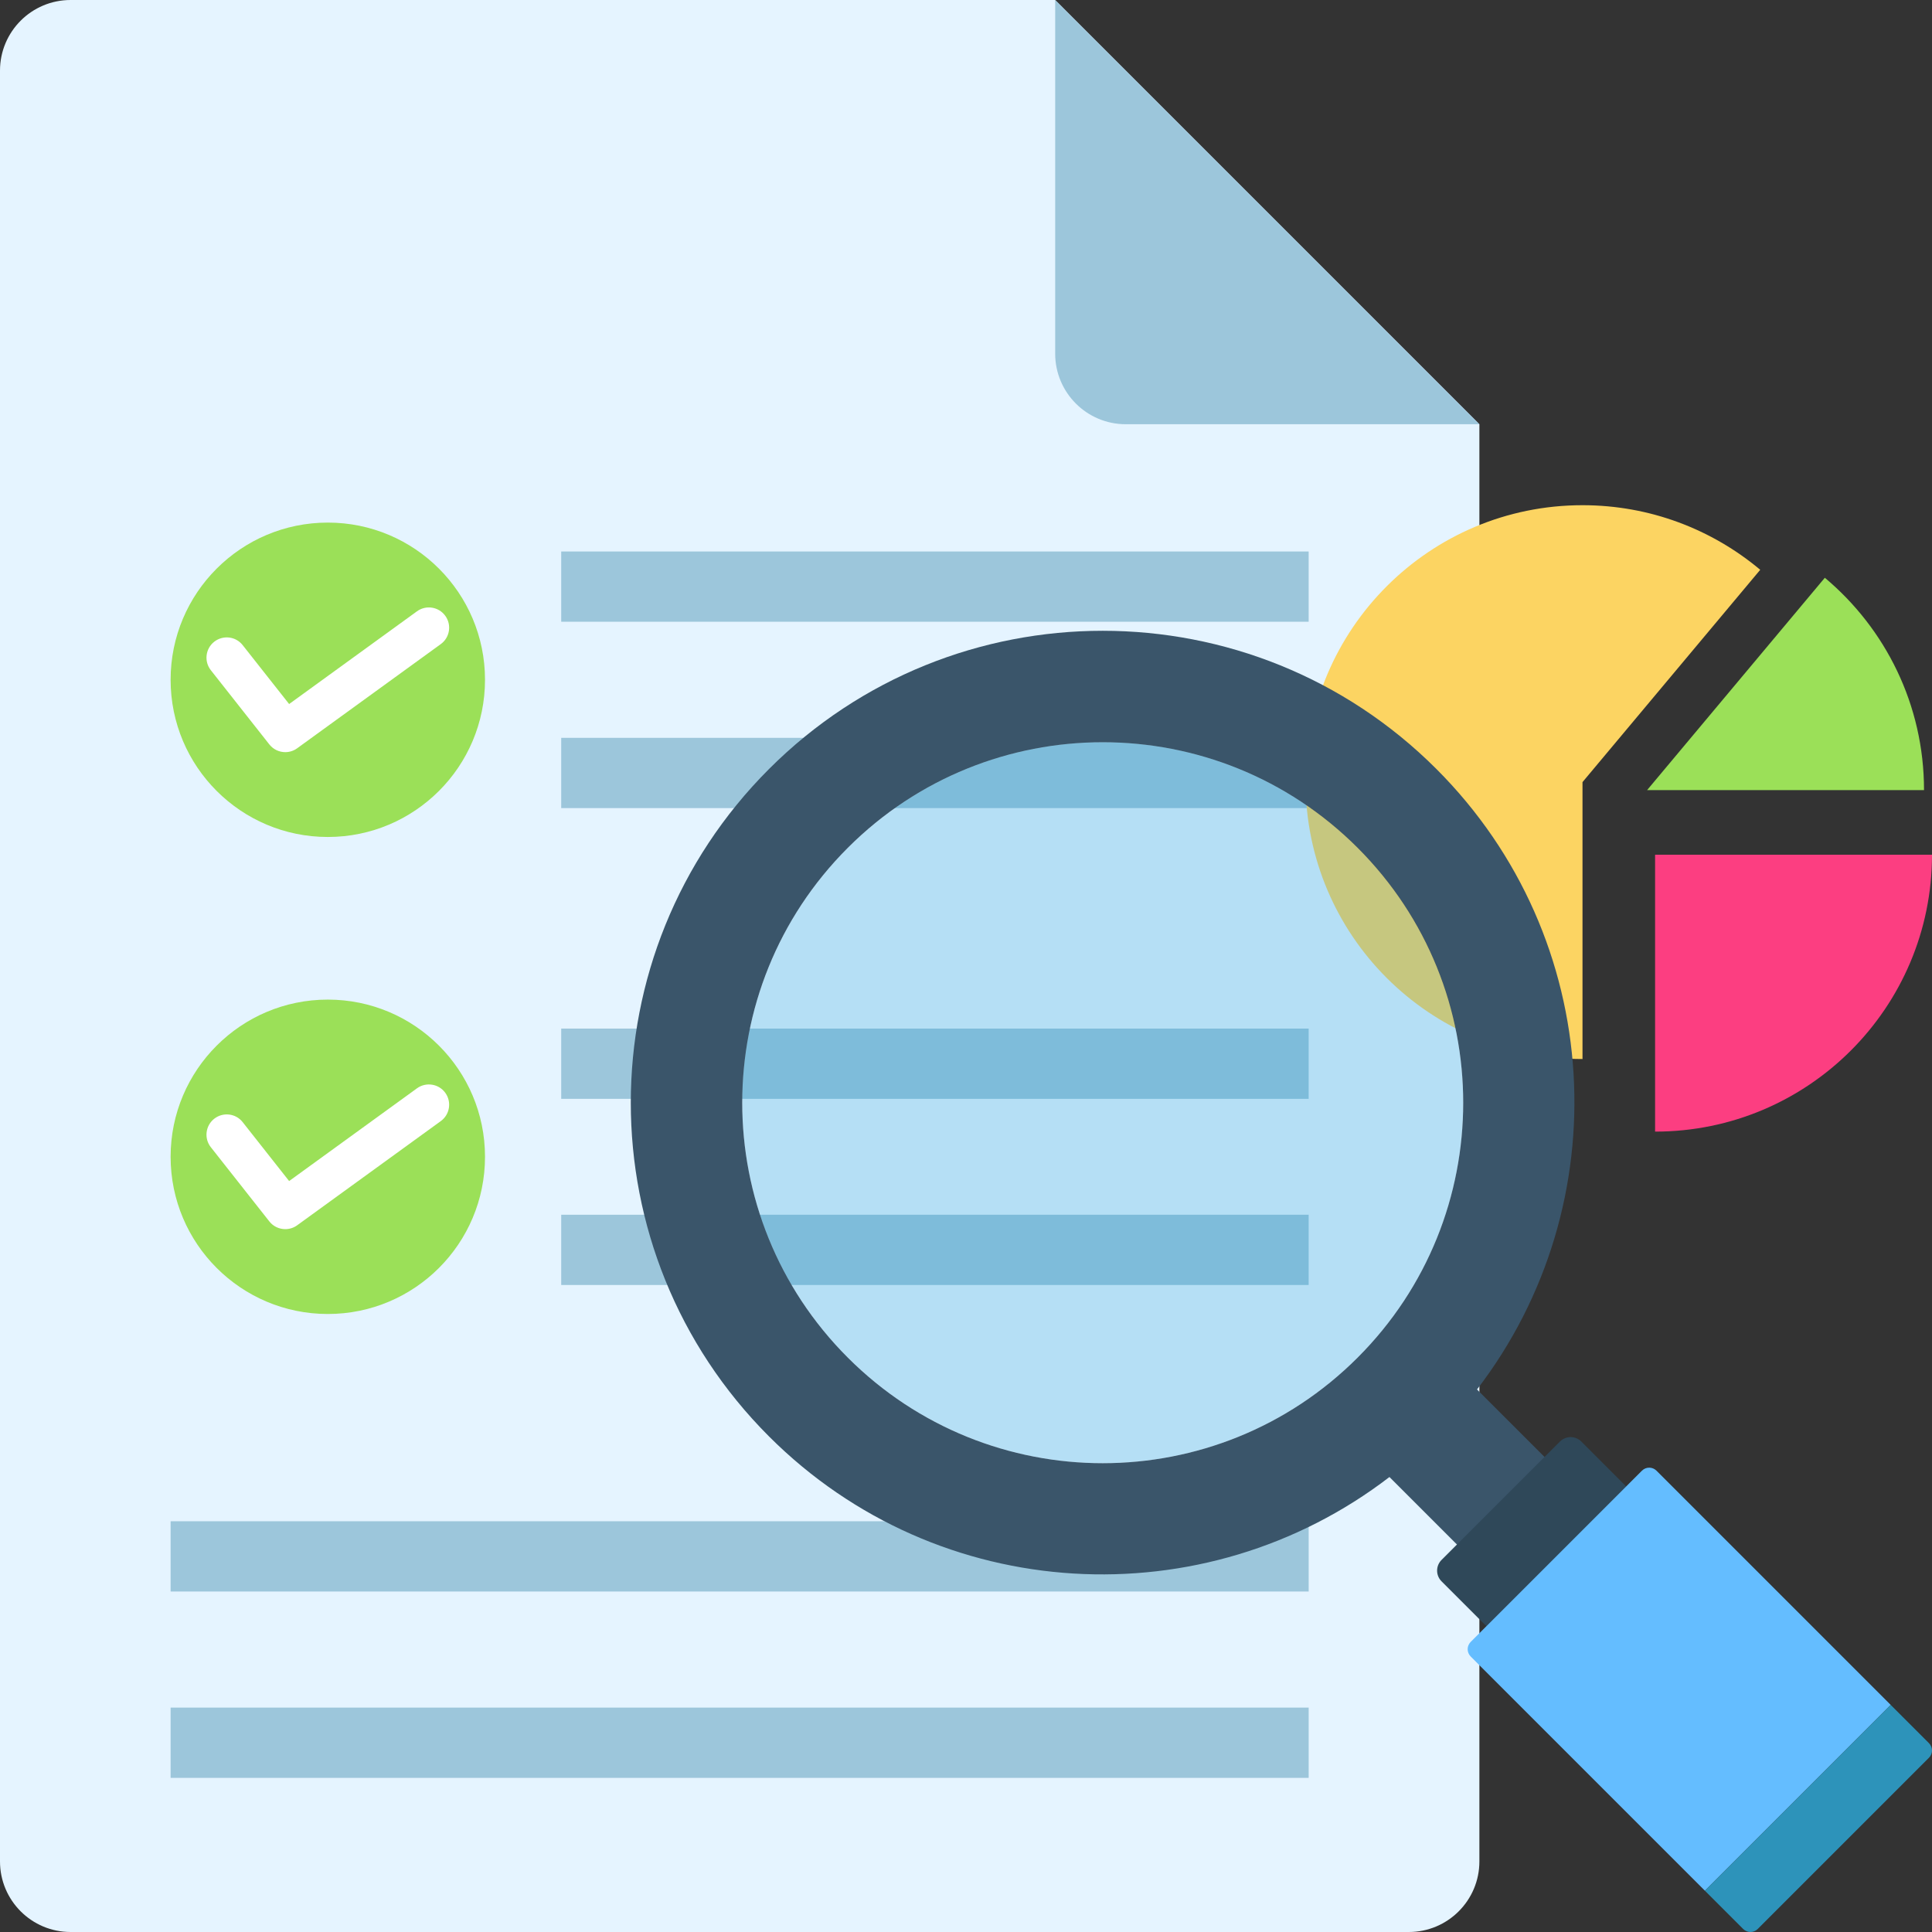 <svg width="100" height="100" viewBox="0 0 100 100" fill="none" xmlns="http://www.w3.org/2000/svg"><rect x="0" y="0" width="100" height="100" fill="#333333" stroke="none"/><g clip-path="url(#clip0)"><path d="M54.616 0H3.653C1.636 0 0 1.636 0 3.653V96.347C0 98.365 1.636 100 3.653 100H72.919C74.937 100 76.573 98.365 76.573 96.347V21.958L54.616 0Z" fill="#E5F4FF"/><path d="M54.616 0V18.304C54.616 20.322 56.251 21.958 58.269 21.958H76.573L54.616 0Z" fill="#9CC6DB"/><path d="M67.737 78.74H8.831V82.376H67.737V78.74Z" fill="#9CC6DB"/><path d="M67.737 88.385H8.831V92.022H67.737V88.385Z" fill="#9CC6DB"/><path d="M67.736 53.239H29.048V56.876H67.736V53.239Z" fill="#9CC6DB"/><path d="M67.736 62.875H29.048V66.511H67.736V62.875Z" fill="#9CC6DB"/><path d="M67.736 28.545H29.048V32.181H67.736V28.545Z" fill="#9CC6DB"/><path d="M67.736 38.191H29.048V41.827H67.736V38.191Z" fill="#9CC6DB"/><path d="M16.968 68.012C21.461 68.012 25.104 64.369 25.104 59.875C25.104 55.382 21.461 51.739 16.968 51.739C12.474 51.739 8.831 55.382 8.831 59.875C8.831 64.369 12.474 68.012 16.968 68.012Z" fill="#9BE058"/><path d="M14.766 63.62C14.455 63.62 14.147 63.483 13.941 63.221L10.913 59.38C10.554 58.925 10.632 58.266 11.087 57.907C11.544 57.549 12.203 57.626 12.56 58.081L14.965 61.131L21.583 56.331C22.051 55.991 22.709 56.095 23.048 56.564C23.388 57.033 23.284 57.689 22.814 58.029L15.381 63.421C15.195 63.556 14.979 63.62 14.766 63.62Z" fill="white"/><path d="M16.968 43.322C21.461 43.322 25.104 39.679 25.104 35.185C25.104 30.692 21.461 27.049 16.968 27.049C12.474 27.049 8.831 30.692 8.831 35.185C8.831 39.679 12.474 43.322 16.968 43.322Z" fill="#9BE058"/><path d="M14.766 38.931C14.455 38.931 14.147 38.793 13.941 38.531L10.913 34.69C10.554 34.235 10.632 33.576 11.087 33.217C11.544 32.859 12.203 32.936 12.56 33.391L14.965 36.441L21.583 31.641C22.051 31.301 22.709 31.405 23.048 31.875C23.388 32.343 23.284 32.999 22.814 33.339L15.381 38.731C15.195 38.866 14.979 38.931 14.766 38.931Z" fill="white"/><path d="M85.667 58.572C93.583 58.572 100 52.155 100 44.239H85.667V58.572Z" fill="#FC3E81"/><path d="M94.453 29.905L85.254 40.895H99.587C99.587 36.481 97.591 32.534 94.453 29.905Z" fill="#9BE058"/><path d="M81.91 26.149C73.994 26.149 67.577 32.566 67.577 40.482C67.577 48.398 73.994 54.815 81.91 54.815V40.482L91.109 29.492C88.619 27.406 85.412 26.149 81.91 26.149Z" fill="#FCD462"/><path opacity="0.25" d="M57.077 75.735C67.381 75.735 75.735 67.382 75.735 57.077C75.735 46.772 67.381 38.418 57.077 38.418C46.772 38.418 38.418 46.772 38.418 57.077C38.418 67.382 46.772 75.735 57.077 75.735Z" fill="#27A2DB"/><path d="M71.918 76.45L75.81 80.342L80.342 75.809L76.45 71.918C83.804 62.339 83.119 48.573 74.349 39.804C64.81 30.264 49.343 30.264 39.804 39.804C30.265 49.343 30.265 64.81 39.804 74.349C48.573 83.118 62.34 83.803 71.918 76.45ZM43.883 70.27C36.596 62.984 36.596 51.17 43.883 43.883C51.169 36.596 62.983 36.596 70.27 43.883C77.557 51.17 77.557 62.984 70.27 70.27C62.983 77.557 51.169 77.557 43.883 70.27Z" fill="#3A556A"/><path d="M74.613 80.743L80.743 74.613C81.048 74.308 81.543 74.308 81.848 74.613L84.172 76.937L76.937 84.172L74.613 81.848C74.308 81.543 74.308 81.048 74.613 80.743Z" fill="#2F4859"/><path d="M76.122 85.739C75.914 85.531 75.914 85.195 76.121 84.987L84.987 76.122C85.195 75.914 85.531 75.914 85.739 76.122L97.862 88.245L88.245 97.862L76.122 85.739Z" fill="#64BDFF"/><path d="M97.862 88.245L99.844 90.227C100.052 90.435 100.052 90.771 99.844 90.979L90.979 99.844C90.771 100.052 90.435 100.052 90.227 99.844L88.245 97.862L97.862 88.245Z" fill="#2D93BA"/></g><defs><clipPath id="clip0"><rect width="100" height="100" fill="white"/></clipPath></defs></svg>